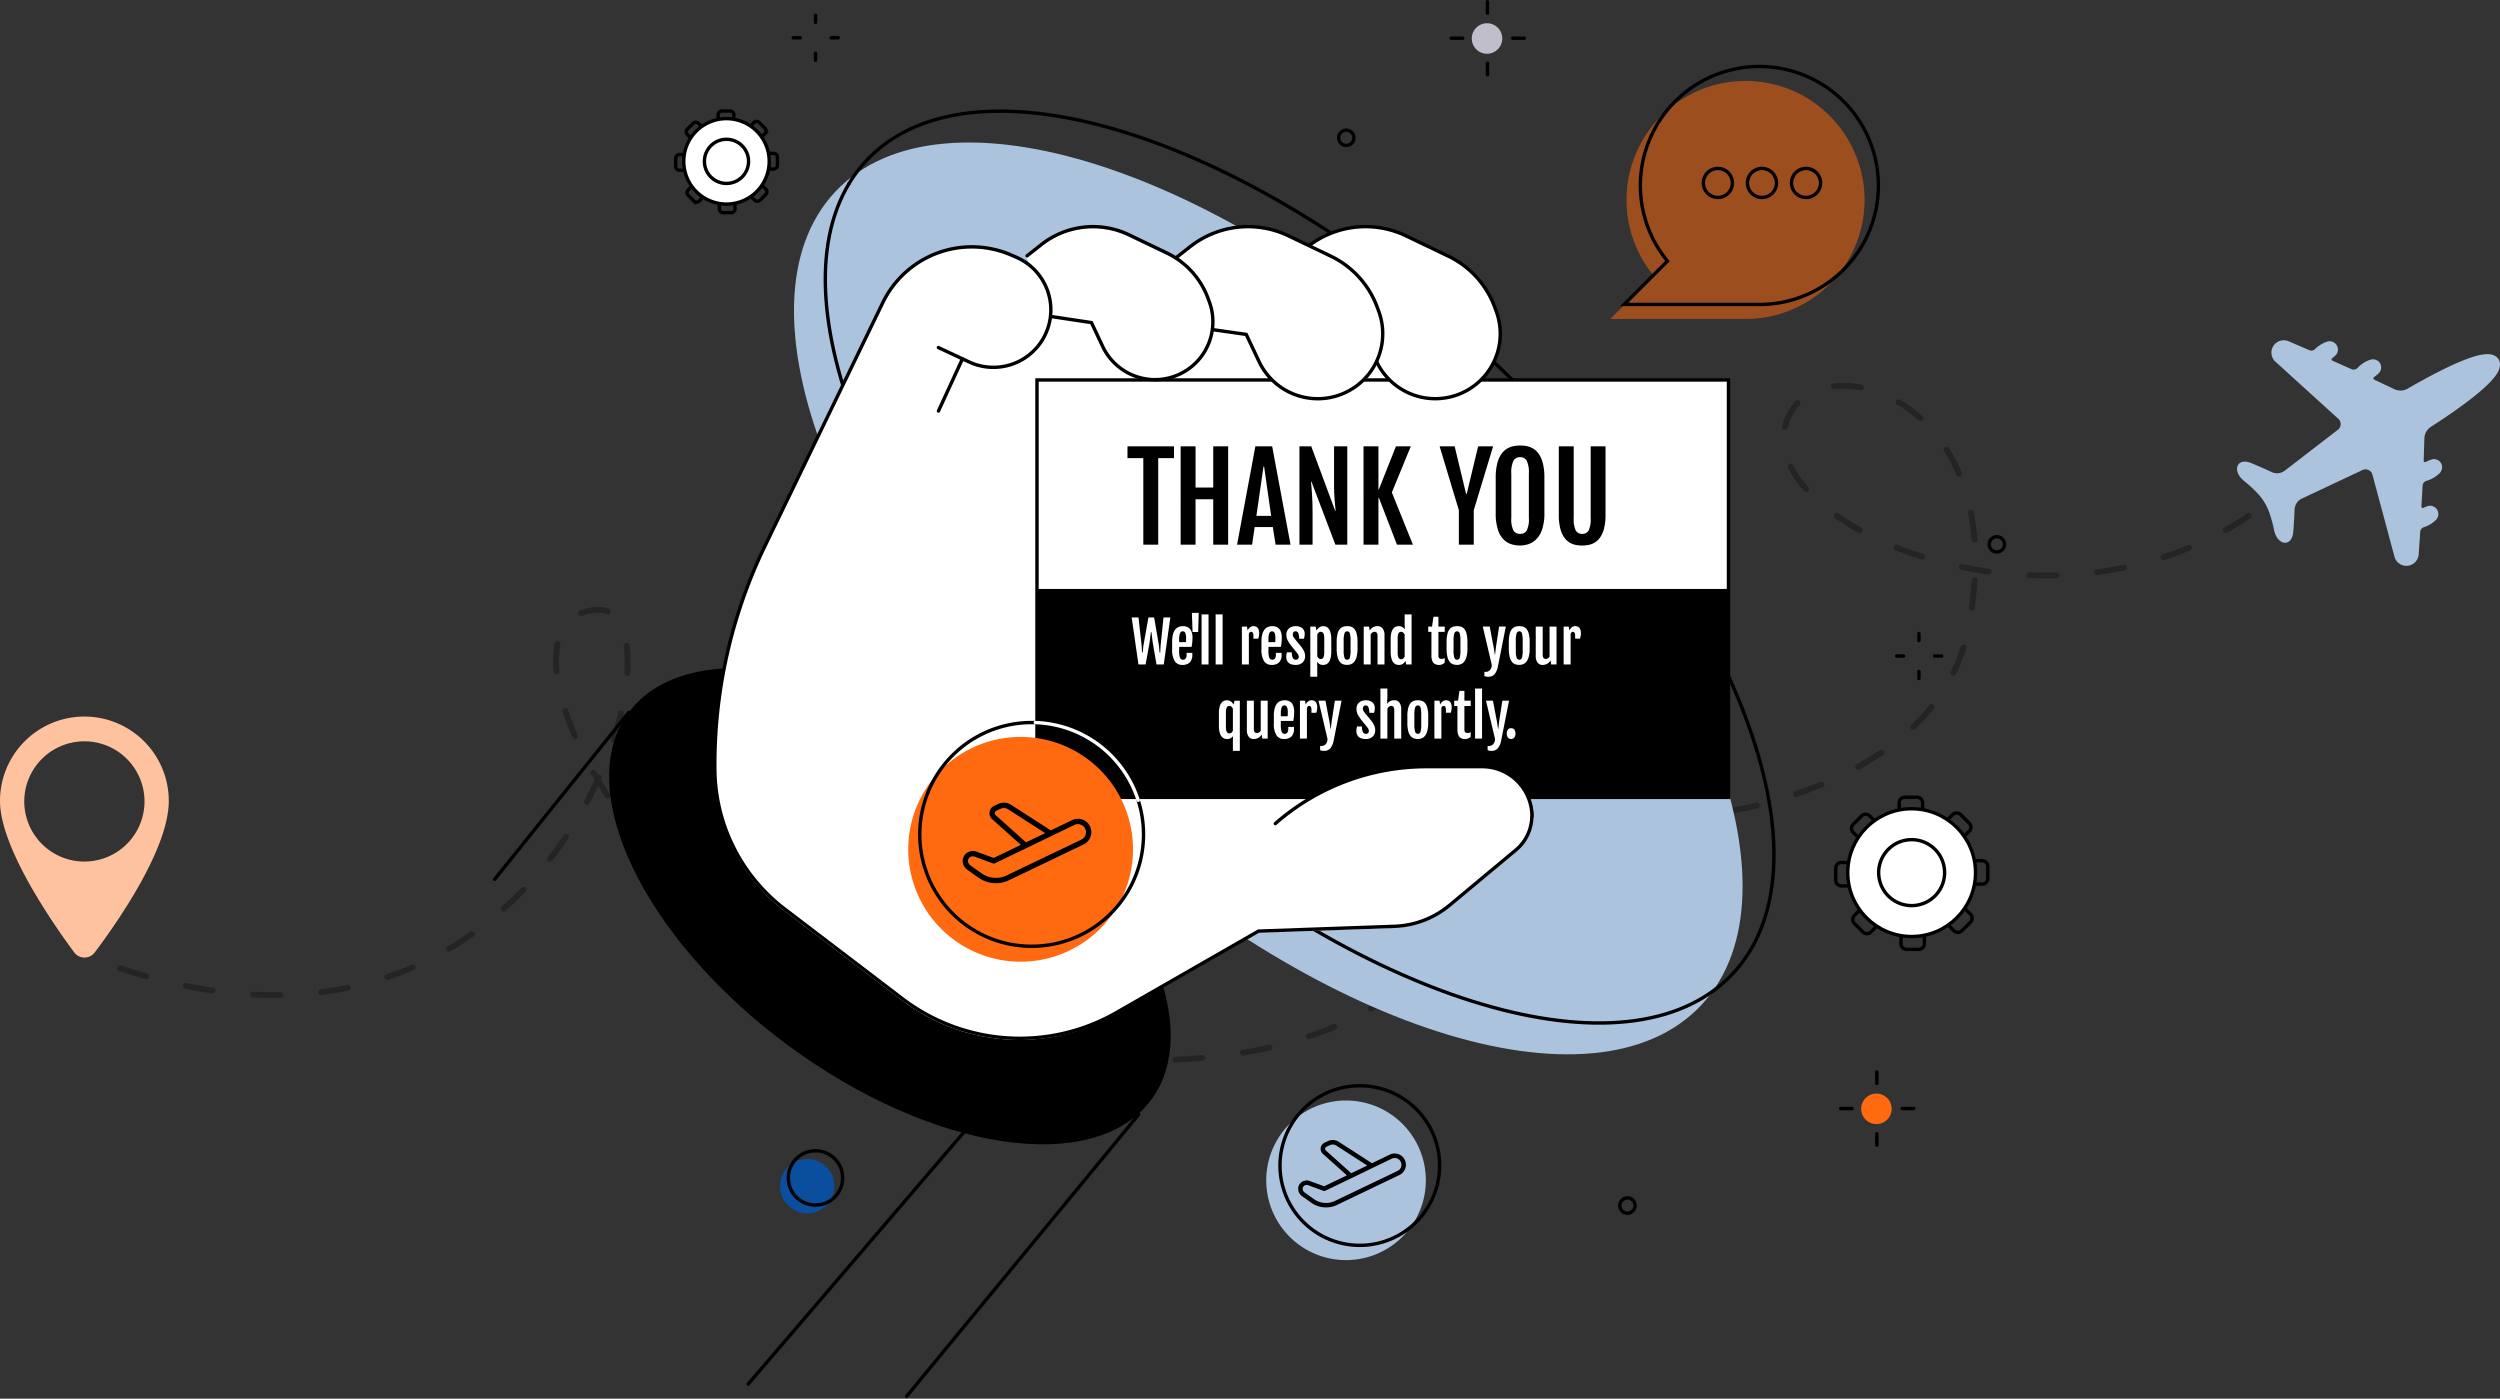 <svg xmlns="http://www.w3.org/2000/svg" width="735" height="411.204" viewBox="0 0 735 411.204">
  <rect x="0" y="0" width="735" height="411.204" fill="#333333" stroke="none"/>
  <g id="Group_41020" data-name="Group 41020" transform="translate(-472 -130.5)">
    <g id="Group_41016" data-name="Group 41016" transform="translate(472 230.527)">
      <g id="Group_41019" data-name="Group 41019" transform="translate(0 0)">
        <path id="Path_80024" data-name="Path 80024" d="M2716.276,5.61c.781,1.279.415,3-.748,4.6-3.209,4.784-14.616,12.346-19.134,15.231a4.2,4.2,0,0,0-1.936,3.406l-.213,6.55a.428.428,0,0,0,.628.393,12.156,12.156,0,0,1,1.559-.68,2.443,2.443,0,0,1,2.966,1.094l.034.066a2.5,2.5,0,0,1-.552,2.877,8.862,8.862,0,0,1-1.573,1.213,8.613,8.613,0,0,1-2.216.971,1.565,1.565,0,0,0-1.154,1.426l-.352,6.109a.427.427,0,0,0,.619.407,8.459,8.459,0,0,1,1.176-.489,2.408,2.408,0,0,1,2.816,1.032l.021.035a2.436,2.436,0,0,1-.383,3,8.863,8.863,0,0,1-1.585,1.225,8.765,8.765,0,0,1-1.953.894,1.548,1.548,0,0,0-1.064,1.384l-.45,6.6a3.625,3.625,0,0,1-7.117.693l-6.482-24.133a2.1,2.1,0,0,0-2.921-1.354l-17.814,8.388a3.749,3.749,0,0,0-2.153,3.243c-.074,1.854-.2,4.509-.4,6.64-.423,4.553-4.782,3.963-5.662-.8a38.655,38.655,0,0,0-1.209-4.491,16.307,16.307,0,0,0-3.982-6.524,38.95,38.95,0,0,0-3.441-3.128c-3.837-2.96-2.37-7.107,1.873-5.4,1.986.8,4.406,1.9,6.089,2.677a3.747,3.747,0,0,0,3.867-.433l15.6-12.011a2.1,2.1,0,0,0,.131-3.217l-18.5-16.8A3.624,3.624,0,0,1,2654.53.3l6.073,2.614a1.548,1.548,0,0,0,1.718-.314,9.1,9.1,0,0,1,3.5-2.178,2.436,2.436,0,0,1,2.847,1.033l.022.035a2.408,2.408,0,0,1-.369,2.976,8.477,8.477,0,0,1-.973.823.428.428,0,0,0,.079.736l5.594,2.479a1.566,1.566,0,0,0,1.8-.375,8.6,8.6,0,0,1,1.876-1.527,8.873,8.873,0,0,1,1.8-.844,2.5,2.5,0,0,1,2.811.823l.043.06a2.442,2.442,0,0,1-.382,3.138,12.149,12.149,0,0,1-1.317,1.076.428.428,0,0,0,.063.738l5.923,2.8a4.2,4.2,0,0,0,3.915-.164c4.631-2.7,16.571-9.389,22.292-10.057,1.96-.3,3.656.161,4.437,1.44" transform="translate(-1981.689 0.001)" fill="#acc3de"/>
        <path id="Path_80025" data-name="Path 80025" d="M141.677,225.028C272.533,268.4,310.212,118.651,282.194,119.617c-29.6,1.02-3.864,69.241,54.168,103.659,56.751,33.659,163.041,47.329,200.89-12.843,21.773-34.614,5.823-86.546-10.016-73.861-14.33,11.476,28.382,42.846,61.957,44.272,29.512,1.254,86.507-12.512,95.51-54.336,15.869-73.719-51.217-87.823-53.844-58.381C628.239,97.5,713.786,133,772.387,88.564" transform="translate(-106.373 -40.369)" fill="none" stroke="#000" stroke-linecap="round" stroke-linejoin="round" stroke-width="1.72" stroke-dasharray="8 12" opacity="0.3"/>
        <path id="Path_80026" data-name="Path 80026" d="M0,468.825c0,13.565,15.209,35.593,21.811,44.516a3.768,3.768,0,0,0,6.038.026c6.623-8.793,21.771-30.445,21.771-44.542a24.81,24.81,0,0,0-49.62,0m7.145.723a17.675,17.675,0,1,1,17.087,17.087A17.675,17.675,0,0,1,7.145,469.548" transform="translate(0 -333.374)" fill="#ffc29e"/>
      </g>
    </g>
    <g id="Group_41014" data-name="Group 41014" transform="translate(617.429 131)">
      <g id="Group_41013" data-name="Group 41013" transform="translate(0 0)">
        <g id="Group_41015" data-name="Group 41015">
          <path id="Path_79979" data-name="Path 79979" d="M197.818,348.334c-16.678,22.5-64.581,15.246-107-16.2s-63.283-75.169-46.607-97.667,64.582-15.245,107,16.2,63.284,75.169,46.607,97.667" transform="translate(-4.809 -25.48)"/>
          <line id="Line_124" data-name="Line 124" y1="82.887" x2="68.246" transform="translate(121.13 327.113)" fill="none" stroke="#000" stroke-linecap="round" stroke-miterlimit="10" stroke-width="1"/>
          <line id="Line_125" data-name="Line 125" x1="39.403" y2="49.033" transform="translate(0 208.972)" fill="none" stroke="#000" stroke-linecap="round" stroke-miterlimit="10" stroke-width="1"/>
          <line id="Line_126" data-name="Line 126" x1="63.528" y2="74.186" transform="translate(74.532 332.244)" fill="none" stroke="#000" stroke-linecap="round" stroke-miterlimit="10" stroke-width="1"/>
          <path id="Path_79980" data-name="Path 79980" d="M111.125,392.158a7.982,7.982,0,1,1-7.982-7.982,7.982,7.982,0,0,1,7.982,7.982" transform="translate(-11.244 -43.922)" fill="#0a4f9e"/>
          <circle id="Ellipse_105" data-name="Ellipse 105" cx="7.982" cy="7.982" r="7.982" transform="translate(86.344 337.827)" fill="none" stroke="#000" stroke-linecap="round" stroke-miterlimit="10" stroke-width="1"/>
          <path id="Path_79981" data-name="Path 79981" d="M78.117,36.732H75.739a1.111,1.111,0,0,0-1.111,1.111v4.666h4.6V37.843A1.111,1.111,0,0,0,78.117,36.732Z" transform="translate(-8.913 -4.612)" fill="none" stroke="#000" stroke-linecap="round" stroke-miterlimit="10" stroke-width="1"/>
          <path id="Path_79982" data-name="Path 79982" d="M66.045,40.819,64.363,42.5a1.111,1.111,0,0,0,0,1.571l3.3,3.3,3.253-3.252-3.3-3.3A1.111,1.111,0,0,0,66.045,40.819Z" transform="translate(-7.711 -5.039)" fill="none" stroke="#000" stroke-linecap="round" stroke-miterlimit="10" stroke-width="1"/>
          <path id="Path_79983" data-name="Path 79983" d="M60.551,52.309v2.378A1.111,1.111,0,0,0,61.662,55.8h4.666V51.2H61.662A1.111,1.111,0,0,0,60.551,52.309Z" transform="translate(-7.316 -6.254)" fill="none" stroke="#000" stroke-linecap="round" stroke-miterlimit="10" stroke-width="1"/>
          <path id="Path_79984" data-name="Path 79984" d="M64.639,64.09l1.682,1.682a1.111,1.111,0,0,0,1.571,0l3.3-3.3L67.938,59.22l-3.3,3.3A1.111,1.111,0,0,0,64.639,64.09Z" transform="translate(-7.743 -7.164)" fill="none" stroke="#000" stroke-linecap="round" stroke-miterlimit="10" stroke-width="1"/>
          <path id="Path_79985" data-name="Path 79985" d="M76.129,69.724h2.378a1.111,1.111,0,0,0,1.111-1.111V63.948h-4.6v4.666A1.111,1.111,0,0,0,76.129,69.724Z" transform="translate(-8.958 -7.701)" fill="none" stroke="#000" stroke-linecap="round" stroke-miterlimit="10" stroke-width="1"/>
          <path id="Path_79986" data-name="Path 79986" d="M87.91,65.5l1.682-1.682a1.111,1.111,0,0,0,0-1.571l-3.3-3.3L83.04,62.2l3.3,3.3A1.111,1.111,0,0,0,87.91,65.5Z" transform="translate(-9.868 -7.133)" fill="none" stroke="#000" stroke-linecap="round" stroke-miterlimit="10" stroke-width="1"/>
          <path id="Path_79987" data-name="Path 79987" d="M93.544,54.3V51.919a1.111,1.111,0,0,0-1.111-1.111H87.768v4.6h4.666A1.111,1.111,0,0,0,93.544,54.3Z" transform="translate(-10.405 -6.21)" fill="none" stroke="#000" stroke-linecap="round" stroke-miterlimit="10" stroke-width="1"/>
          <path id="Path_79988" data-name="Path 79988" d="M89.315,42.225l-1.682-1.682a1.111,1.111,0,0,0-1.571,0l-3.3,3.3,3.253,3.253,3.3-3.3A1.111,1.111,0,0,0,89.315,42.225Z" transform="translate(-9.837 -5.008)" fill="none" stroke="#000" stroke-linecap="round" stroke-miterlimit="10" stroke-width="1"/>
          <path id="Path_79989" data-name="Path 79989" d="M63.214,51.843a12.56,12.56,0,1,0,12.56-12.56,12.56,12.56,0,0,0-12.56,12.56" transform="translate(-7.618 -4.902)" fill="#fff"/>
          <path id="Path_79990" data-name="Path 79990" d="M63.214,51.843a12.56,12.56,0,1,0,12.56-12.56A12.56,12.56,0,0,0,63.214,51.843Z" transform="translate(-7.618 -4.902)" fill="none" stroke="#000" stroke-linecap="round" stroke-miterlimit="10" stroke-width="1"/>
          <path id="Path_79991" data-name="Path 79991" d="M70.064,52.62a6.488,6.488,0,1,0,6.487-6.487A6.488,6.488,0,0,0,70.064,52.62Z" transform="translate(-8.395 -5.679)" fill="none" stroke="#000" stroke-linecap="round" stroke-miterlimit="10" stroke-width="1"/>
          <path id="Path_79992" data-name="Path 79992" d="M471.527,264.249h-3.556a1.661,1.661,0,0,0-1.661,1.66v6.976h6.878v-6.976A1.66,1.66,0,0,0,471.527,264.249Z" transform="translate(-53.369 -30.362)" fill="none" stroke="#000" stroke-linecap="round" stroke-miterlimit="10" stroke-width="1"/>
          <path id="Path_79993" data-name="Path 79993" d="M453.478,270.361l-2.515,2.514a1.662,1.662,0,0,0,0,2.349l4.933,4.932,4.862-4.863-4.932-4.932A1.66,1.66,0,0,0,453.478,270.361Z" transform="translate(-51.572 -30.999)" fill="none" stroke="#000" stroke-linecap="round" stroke-miterlimit="10" stroke-width="1"/>
          <path id="Path_79994" data-name="Path 79994" d="M445.264,287.539V291.1a1.661,1.661,0,0,0,1.66,1.661H453.9v-6.877h-6.976A1.66,1.66,0,0,0,445.264,287.539Z" transform="translate(-50.98 -32.812)" fill="none" stroke="#000" stroke-linecap="round" stroke-miterlimit="10" stroke-width="1"/>
          <path id="Path_79995" data-name="Path 79995" d="M451.376,305.154l2.515,2.515a1.661,1.661,0,0,0,2.348,0l4.932-4.933-4.863-4.863-4.932,4.933A1.66,1.66,0,0,0,451.376,305.154Z" transform="translate(-51.618 -34.169)" fill="none" stroke="#000" stroke-linecap="round" stroke-miterlimit="10" stroke-width="1"/>
          <path id="Path_79996" data-name="Path 79996" d="M468.554,313.578h3.556a1.661,1.661,0,0,0,1.661-1.66v-6.976h-6.877v6.976A1.66,1.66,0,0,0,468.554,313.578Z" transform="translate(-53.435 -34.97)" fill="none" stroke="#000" stroke-linecap="round" stroke-miterlimit="10" stroke-width="1"/>
          <path id="Path_79997" data-name="Path 79997" d="M486.169,307.256l2.514-2.515a1.66,1.66,0,0,0,0-2.348l-4.933-4.932-4.863,4.863,4.933,4.932A1.66,1.66,0,0,0,486.169,307.256Z" transform="translate(-54.796 -34.122)" fill="none" stroke="#000" stroke-linecap="round" stroke-miterlimit="10" stroke-width="1"/>
          <path id="Path_79998" data-name="Path 79998" d="M494.593,290.512v-3.556a1.661,1.661,0,0,0-1.66-1.661h-6.976v6.877h6.976A1.66,1.66,0,0,0,494.593,290.512Z" transform="translate(-55.599 -32.745)" fill="none" stroke="#000" stroke-linecap="round" stroke-miterlimit="10" stroke-width="1"/>
          <path id="Path_79999" data-name="Path 79999" d="M488.271,272.463l-2.514-2.514a1.661,1.661,0,0,0-2.349,0l-4.932,4.933,4.863,4.863,4.932-4.933A1.66,1.66,0,0,0,488.271,272.463Z" transform="translate(-54.749 -30.952)" fill="none" stroke="#000" stroke-linecap="round" stroke-miterlimit="10" stroke-width="1"/>
          <path id="Path_80000" data-name="Path 80000" d="M449.245,286.843a18.779,18.779,0,1,0,18.779-18.779,18.779,18.779,0,0,0-18.779,18.779" transform="translate(-51.432 -30.788)" fill="#fff"/>
          <circle id="Ellipse_106" data-name="Ellipse 106" cx="18.779" cy="18.779" r="18.779" transform="translate(397.814 237.276)" fill="none" stroke="#000" stroke-linecap="round" stroke-miterlimit="10" stroke-width="1"/>
          <circle id="Ellipse_107" data-name="Ellipse 107" cx="9.7" cy="9.7" r="9.7" transform="translate(405.464 248.033) rotate(-9.217)" fill="none" stroke="#000" stroke-linecap="round" stroke-miterlimit="10" stroke-width="1"/>
          <path id="Path_80001" data-name="Path 80001" d="M366.511,300.808c-31.392,33.419-113.832,6.977-184.137-59.061S80.526,95.082,111.917,61.663s113.833-6.977,184.137,59.061S397.9,267.389,366.511,300.808" transform="translate(-11.767 -5.8)" fill="#acc3de"/>
          <path id="Path_80002" data-name="Path 80002" d="M371.805,297.717c-34.527,26.1-112.26-.905-179.043-63.636C126.852,172.171,95.008,97.438,117.151,60.8" transform="translate(-12.946 -7.344)" fill="none" stroke="#000" stroke-linecap="round" stroke-miterlimit="10" stroke-width="1"/>
          <path id="Path_80003" data-name="Path 80003" d="M118.046,58.078a40.534,40.534,0,0,1,5.154-6.8c31.392-33.42,113.833-6.977,184.137,59.061S409.186,257,377.795,290.42a40.386,40.386,0,0,1-5.094,4.573" transform="translate(-13.841 -4.621)" fill="none" stroke="#000" stroke-linecap="round" stroke-miterlimit="10" stroke-width="1"/>
          <path id="Path_80004" data-name="Path 80004" d="M324.551,12.13a4.482,4.482,0,1,0,4.482-4.482,4.482,4.482,0,0,0-4.482,4.482" transform="translate(-37.279 -1.311)" fill="#c1becb"/>
          <line id="Line_127" data-name="Line 127" y1="3.378" transform="translate(291.883)" fill="none" stroke="#000" stroke-linecap="round" stroke-miterlimit="10" stroke-width="1"/>
          <line id="Line_128" data-name="Line 128" y1="3.378" transform="translate(291.883 18.1)" fill="none" stroke="#000" stroke-linecap="round" stroke-miterlimit="10" stroke-width="1"/>
          <line id="Line_129" data-name="Line 129" x2="3.378" transform="translate(299.331 10.739)" fill="none" stroke="#000" stroke-linecap="round" stroke-miterlimit="10" stroke-width="1"/>
          <line id="Line_130" data-name="Line 130" x2="3.378" transform="translate(281.23 10.739)" fill="none" stroke="#000" stroke-linecap="round" stroke-miterlimit="10" stroke-width="1"/>
          <line id="Line_131" data-name="Line 131" y1="2.079" transform="translate(94.334 4.002)" fill="none" stroke="#000" stroke-linecap="round" stroke-miterlimit="10" stroke-width="1"/>
          <line id="Line_132" data-name="Line 132" y1="2.079" transform="translate(94.334 15.141)" fill="none" stroke="#000" stroke-linecap="round" stroke-miterlimit="10" stroke-width="1"/>
          <line id="Line_133" data-name="Line 133" x2="2.079" transform="translate(98.917 10.611)" fill="none" stroke="#000" stroke-linecap="round" stroke-miterlimit="10" stroke-width="1"/>
          <line id="Line_134" data-name="Line 134" x2="2.079" transform="translate(87.778 10.611)" fill="none" stroke="#000" stroke-linecap="round" stroke-miterlimit="10" stroke-width="1"/>
          <line id="Line_135" data-name="Line 135" y1="2.079" transform="translate(418.742 185.761)" fill="none" stroke="#000" stroke-linecap="round" stroke-miterlimit="10" stroke-width="1"/>
          <line id="Line_136" data-name="Line 136" y1="2.079" transform="translate(418.742 196.903)" fill="none" stroke="#000" stroke-linecap="round" stroke-miterlimit="10" stroke-width="1"/>
          <line id="Line_137" data-name="Line 137" x2="2.079" transform="translate(423.325 192.372)" fill="none" stroke="#000" stroke-linecap="round" stroke-miterlimit="10" stroke-width="1"/>
          <line id="Line_138" data-name="Line 138" x2="2.079" transform="translate(412.186 192.372)" fill="none" stroke="#000" stroke-linecap="round" stroke-miterlimit="10" stroke-width="1"/>
          <path id="Path_80005" data-name="Path 80005" d="M453.693,366.985a4.482,4.482,0,1,0,4.482-4.482,4.483,4.483,0,0,0-4.482,4.482" transform="translate(-51.937 -41.487)" fill="#ff690f"/>
          <line id="Line_139" data-name="Line 139" y1="3.378" transform="translate(406.367 314.676)" fill="none" stroke="#000" stroke-linecap="round" stroke-miterlimit="10" stroke-width="1"/>
          <line id="Line_140" data-name="Line 140" y1="3.378" transform="translate(406.367 332.805)" fill="none" stroke="#000" stroke-linecap="round" stroke-miterlimit="10" stroke-width="1"/>
          <line id="Line_141" data-name="Line 141" x2="3.378" transform="translate(413.816 325.418)" fill="none" stroke="#000" stroke-linecap="round" stroke-miterlimit="10" stroke-width="1"/>
          <line id="Line_142" data-name="Line 142" x2="3.378" transform="translate(395.715 325.418)" fill="none" stroke="#000" stroke-linecap="round" stroke-miterlimit="10" stroke-width="1"/>
          <circle id="Ellipse_108" data-name="Ellipse 108" cx="2.251" cy="2.251" r="2.251" transform="translate(247.443 38.794) rotate(-22.5)" fill="none" stroke="#000" stroke-linecap="round" stroke-miterlimit="10" stroke-width="1"/>
          <circle id="Ellipse_109" data-name="Ellipse 109" cx="2.251" cy="2.251" r="2.251" transform="translate(330.792 351.683)" fill="none" stroke="#000" stroke-linecap="round" stroke-miterlimit="10" stroke-width="1"/>
          <circle id="Ellipse_110" data-name="Ellipse 110" cx="2.251" cy="2.251" r="2.251" transform="translate(438.709 158.326) rotate(-22.5)" fill="none" stroke="#000" stroke-linecap="round" stroke-miterlimit="10" stroke-width="1"/>
          <path id="Path_80006" data-name="Path 80006" d="M410.25,26.782A34.989,34.989,0,0,0,383.23,84L370.487,96.744H409.7c.184,0,.366.014.551.014a34.988,34.988,0,0,0,0-69.976" transform="translate(-42.493 -3.483)" fill="#ff690f" opacity="0.52"/>
          <path id="Path_80007" data-name="Path 80007" d="M414.84,21.983A34.989,34.989,0,0,0,387.821,79.2L375.077,91.945h39.214c.183,0,.365.014.55.014a34.988,34.988,0,0,0,0-69.976Z" transform="translate(-43.014 -2.938)" fill="none" stroke="#000" stroke-linecap="round" stroke-miterlimit="10" stroke-width="1"/>
          <circle id="Ellipse_111" data-name="Ellipse 111" cx="4.278" cy="4.278" r="4.278" transform="matrix(0.987, -0.16, 0.16, 0.987, 354.721, 49.751)" fill="none" stroke="#000" stroke-linecap="round" stroke-miterlimit="10" stroke-width="1"/>
          <circle id="Ellipse_112" data-name="Ellipse 112" cx="4.278" cy="4.278" r="4.278" transform="matrix(0.987, -0.16, 0.16, 0.987, 367.68, 49.751)" fill="none" stroke="#000" stroke-linecap="round" stroke-miterlimit="10" stroke-width="1"/>
          <circle id="Ellipse_113" data-name="Ellipse 113" cx="4.278" cy="4.278" r="4.278" transform="matrix(0.987, -0.16, 0.16, 0.987, 380.639, 49.751)" fill="none" stroke="#000" stroke-linecap="round" stroke-miterlimit="10" stroke-width="1"/>
          <path id="Path_80008" data-name="Path 80008" d="M300.507,235.851H289.4L287.082,126a19.1,19.1,0,0,0,15.925-25.635l-.268-.721a27.028,27.028,0,0,0-13.806-15.391L276.52,78.3a27.526,27.526,0,0,0-28.464,2.834l.07.12L241.969,78.3a27.523,27.523,0,0,0-28.927,3.191l-4.181,3.277.054.105a23.966,23.966,0,0,0-2.77-1.569L195.093,78a24.508,24.508,0,0,0-25.756,2.841l-4.216,3.319,1.423,3.362a16.91,16.91,0,0,0-4.626-2.978l-1.475-.64A29.09,29.09,0,0,0,122.685,97.92L88.063,169.43a147.652,147.652,0,0,0-14.751,65.762A52.162,52.162,0,0,0,93.858,276.18l34.587,26.351a57.025,57.025,0,0,0,62.935,4.1l41.755-23.952,39.977-1.411a26.8,26.8,0,0,0,16.216-6.2l19.5-16.249a12.993,12.993,0,0,0-8.319-22.975m-127.859-133.9-.661-.023c.05-.443.074-.888.088-1.332Z" transform="translate(-8.763 -8.974)" fill="#fff"/>
          <rect id="Rectangle_1486" data-name="Rectangle 1486" width="203.301" height="122.718" transform="translate(159.444 111.207)" fill="#fff"/>
          <rect id="Rectangle_1487" data-name="Rectangle 1487" width="203.301" height="122.718" transform="translate(159.444 111.207)" fill="none" stroke="#000" stroke-linecap="round" stroke-miterlimit="10" stroke-width="1"/>
          <rect id="Rectangle_1488" data-name="Rectangle 1488" width="203.301" height="61.293" transform="translate(159.444 172.646)"/>
          <path id="Path_80009" data-name="Path 80009" d="M139.249,111.353l9,4.214a16.885,16.885,0,1,0,13.881-30.781l-1.475-.639a29.09,29.09,0,0,0-37.758,14.011L88.27,169.667a147.655,147.655,0,0,0-14.751,65.763,52.16,52.16,0,0,0,20.546,40.987l34.587,26.352a57.025,57.025,0,0,0,62.935,4.1l41.755-23.952,39.977-1.411a26.8,26.8,0,0,0,16.216-6.2l19.5-16.249a12.994,12.994,0,0,0-8.319-22.975h-13.8" transform="translate(-8.787 -9.67)" fill="none" stroke="#000" stroke-linecap="round" stroke-miterlimit="10" stroke-width="1"/>
          <line id="Line_143" data-name="Line 143" x1="7.076" y2="15.383" transform="translate(130.474 104.964)" fill="none" stroke="#000" stroke-linecap="round" stroke-miterlimit="10" stroke-width="1"/>
          <path id="Path_80010" data-name="Path 80010" d="M270.638,80.618A27.523,27.523,0,0,1,299.1,77.784l12.415,5.953a27.034,27.034,0,0,1,13.805,15.391l.267.722a19.1,19.1,0,0,1-35.184,14.8" transform="translate(-31.16 -8.941)" fill="#fff"/>
          <path id="Path_80011" data-name="Path 80011" d="M270.638,80.618A27.523,27.523,0,0,1,299.1,77.784l12.415,5.953a27.034,27.034,0,0,1,13.805,15.391l.267.722a19.1,19.1,0,0,1-35.184,14.8" transform="translate(-31.16 -8.941)" fill="none" stroke="#000" stroke-linecap="round" stroke-miterlimit="10" stroke-width="1"/>
          <path id="Path_80012" data-name="Path 80012" d="M226.424,84.251l4.181-3.277a27.525,27.525,0,0,1,28.927-3.191l12.414,5.954a27.029,27.029,0,0,1,13.805,15.391l.268.722a19.1,19.1,0,0,1-35.185,14.8l-3.728-7.889-9.861-1.405" transform="translate(-26.142 -8.941)" fill="#fff"/>
          <path id="Path_80013" data-name="Path 80013" d="M226.424,84.251l4.181-3.277a27.525,27.525,0,0,1,28.927-3.191l12.414,5.954a27.029,27.029,0,0,1,13.805,15.391l.268.722a19.1,19.1,0,0,1-35.185,14.8l-3.728-7.889-9.861-1.405" transform="translate(-26.142 -8.941)" fill="none" stroke="#000" stroke-linecap="round" stroke-miterlimit="10" stroke-width="1"/>
          <path id="Path_80014" data-name="Path 80014" d="M177.084,83.647l4.216-3.319a24.507,24.507,0,0,1,25.755-2.841l11.053,5.3a24.06,24.06,0,0,1,12.291,13.7l.238.642a17.009,17.009,0,0,1-31.327,13.18l-3.318-7.025-11.322-1.708" transform="translate(-20.542 -8.942)" fill="none" stroke="#000" stroke-linecap="round" stroke-miterlimit="10" stroke-width="1"/>
          <path id="Path_80015" data-name="Path 80015" d="M259.406,270.848h0A67.5,67.5,0,0,1,303.9,254.109h16.32a14.633,14.633,0,0,1,14.634,14.633" transform="translate(-29.885 -29.213)" fill="#fff"/>
          <path id="Path_80016" data-name="Path 80016" d="M259.406,270.848h0A67.5,67.5,0,0,1,303.9,254.109h16.32a14.633,14.633,0,0,1,14.634,14.633" transform="translate(-29.885 -29.213)" fill="none" stroke="#000" stroke-linecap="round" stroke-miterlimit="10" stroke-width="1"/>
          <path id="Path_80017" data-name="Path 80017" d="M256.4,389.044a23.462,23.462,0,1,0,22.635-24.261A23.461,23.461,0,0,0,256.4,389.044" transform="translate(-29.542 -41.719)" fill="#acc3de"/>
          <path id="Path_80018" data-name="Path 80018" d="M260.966,384.145A23.462,23.462,0,1,0,283.6,359.884,23.463,23.463,0,0,0,260.966,384.145Z" transform="translate(-30.061 -41.163)" fill="none" stroke="#000" stroke-miterlimit="10" stroke-width="1"/>
          <path id="Path_80019" data-name="Path 80019" d="M203.746,277.283A33.042,33.042,0,1,1,170.7,244.241a33.041,33.041,0,0,1,33.042,33.042" transform="translate(-16.068 -28.086)" fill="#ff690f"/>
          <path id="Path_80020" data-name="Path 80020" d="M205.7,262.332a32.89,32.89,0,1,1-31.328-22.86c.366,0,.732.006,1.1.018" transform="translate(-16.502 -27.546)" fill="none" stroke="#000" stroke-linecap="round" stroke-miterlimit="10" stroke-width="1"/>
          <path id="Path_80021" data-name="Path 80021" d="M179.819,239.493a32.9,32.9,0,0,1,30.232,22.842" transform="translate(-20.852 -27.557)" fill="none" stroke="#fff" stroke-linecap="round" stroke-miterlimit="10" stroke-width="1"/>
          <path id="Path_80022" data-name="Path 80022" d="M157.039,285.75l3.271,2.327a8.916,8.916,0,0,0,9,.781l21.966-10.527a3.994,3.994,0,0,0,1.9-5.263,3.952,3.952,0,0,0-5.233-1.922l-.011.006-6.31,3.046c-.016-.012-.032-.023-.049-.035l-11.387-7.336a3.944,3.944,0,0,0-4.007-.41l-1.231.579a2.366,2.366,0,0,0-.565,3.909l8.429,7.544-7.978,3.85-5.1-1.874a3.028,3.028,0,0,0-3.422.991,2.872,2.872,0,0,0-.569,2.2,3.187,3.187,0,0,0,1.306,2.131Zm8.39-16.022a.788.788,0,0,1,.185-1.3l1.227-.575a2.378,2.378,0,0,1,2.444.275L179.957,275l-5.614,2.711Zm-7.884,12.657a1.468,1.468,0,0,1,1.15-.567,1.433,1.433,0,0,1,.487.088l5.419,1.99a.787.787,0,0,0,.614-.032l23.393-11.289a2.37,2.37,0,0,1,3.136,1.154,2.411,2.411,0,0,1-1.147,3.178l-21.966,10.528a7.346,7.346,0,0,1-7.406-.642l-3.271-2.327a1.609,1.609,0,0,1-.658-1.075,1.309,1.309,0,0,1,.253-1.006Z" transform="translate(-18.115 -30.563)"/>
          <path id="Path_80023" data-name="Path 80023" d="M268.1,394.364l2.738,1.948a7.463,7.463,0,0,0,7.533.653l18.387-8.812a3.344,3.344,0,0,0,1.588-4.405,3.306,3.306,0,0,0-4.38-1.609l-.01.005-5.282,2.55a.487.487,0,0,0-.041-.029l-9.531-6.141a3.3,3.3,0,0,0-3.355-.343l-1.03.485a1.98,1.98,0,0,0-.473,3.271l7.055,6.315-6.678,3.222-4.273-1.569a2.535,2.535,0,0,0-2.864.83,2.4,2.4,0,0,0-.476,1.844,2.669,2.669,0,0,0,1.093,1.785Zm7.023-13.412a.659.659,0,0,1,.155-1.091l1.027-.481a1.987,1.987,0,0,1,2.045.23l8.933,5.757-4.7,2.269Zm-6.6,10.6a1.228,1.228,0,0,1,.962-.475,1.183,1.183,0,0,1,.408.074l4.536,1.666a.658.658,0,0,0,.515-.027l19.581-9.449a1.985,1.985,0,0,1,2.625.966,2.018,2.018,0,0,1-.961,2.66L277.8,395.774a6.143,6.143,0,0,1-6.2-.537l-2.738-1.948a1.342,1.342,0,0,1-.551-.9,1.1,1.1,0,0,1,.211-.842Z" transform="translate(-30.745 -43.206)"/>
        </g>
      </g>
      <path id="Path_80029" data-name="Path 80029" d="M5.193-34.994H.539v-3.453H14.214v3.453H9.577V-9.539H5.193Zm10.974-3.453h4.384v12.1h5.2v-12.1h4.384V-9.539H25.747V-22.892h-5.2V-9.539H16.168Zm21.968,0h4.942l5.4,28.907h-4.4l-.8-5.179H37.933l-.762,5.179H32.754Zm4.637,20.428L40.709-32.489h-.186L38.441-18.018ZM51.1-38.446h3.47L61.628-19.44h.1q-.068-.9-.178-2.006t-.195-2.666q-.085-1.557-.085-3.791V-38.446h3.893V-9.539h-3.5l-7.024-18.5H54.5q.085,1.015.186,2.217t.186,3.03q.085,1.828.085,4.756v8.5H51.1Zm18.837,0h4.384V-25.82h.135l5.01-12.626h4.367L78.265-24.89,84.459-9.539H79.771L74.457-23.3h-.135v13.76H69.938Zm28.027,18.77-5.653-18.77H96.73L100.081-24.5h.2l3.351-13.946h4.4l-5.687,18.77V-9.539H97.965ZM115.991-9.285a9.693,9.693,0,0,1-2.293-.3,5.673,5.673,0,0,1-2.361-1.269,6.879,6.879,0,0,1-1.828-2.9,15.444,15.444,0,0,1-.711-5.187V-29.188a16.5,16.5,0,0,1,.482-4.341,8.25,8.25,0,0,1,1.269-2.776,5.471,5.471,0,0,1,1.743-1.557,6.174,6.174,0,0,1,1.921-.677,10.869,10.869,0,0,1,1.777-.161,11.118,11.118,0,0,1,1.735.152,6.155,6.155,0,0,1,1.9.652,5.342,5.342,0,0,1,1.735,1.532,8.147,8.147,0,0,1,1.269,2.776,16.836,16.836,0,0,1,.482,4.4v10.239a14.6,14.6,0,0,1-.745,5.145,7.118,7.118,0,0,1-1.879,2.9,5.968,5.968,0,0,1-2.344,1.295A8.512,8.512,0,0,1,115.991-9.285Zm0-3.436a2.128,2.128,0,0,0,1.929-.982,7.451,7.451,0,0,0,.626-3.673V-30.407a8.082,8.082,0,0,0-.626-3.817,2.1,2.1,0,0,0-1.929-1.041,2.146,2.146,0,0,0-1.972,1.041,7.988,7.988,0,0,0-.635,3.817v13.032a7.365,7.365,0,0,0,.635,3.673A2.181,2.181,0,0,0,115.991-12.721Zm18.227,3.436a10.914,10.914,0,0,1-1.667-.144,5.862,5.862,0,0,1-1.836-.626,5.21,5.21,0,0,1-1.676-1.472,7.764,7.764,0,0,1-1.227-2.666,16.13,16.13,0,0,1-.465-4.231V-38.446h4.384v21.054a7.781,7.781,0,0,0,.6,3.681,2.047,2.047,0,0,0,1.887.99,2.063,2.063,0,0,0,1.9-.99,7.781,7.781,0,0,0,.6-3.681V-38.446h4.367v20.022a16.13,16.13,0,0,1-.465,4.231,7.763,7.763,0,0,1-1.227,2.666,5.21,5.21,0,0,1-1.676,1.472,5.865,5.865,0,0,1-1.828.626A10.843,10.843,0,0,1,134.219-9.285Z" transform="translate(185.511 169.176)"/>
      <path id="Path_80028" data-name="Path 80028" d="M.344-18.792H2.351l.931,8.353.105,1.951h.2l.194-1.951,1.489-8.353H6.949l1.425,8.353.162,1.951h.21l.1-1.951.85-8.353h2.016L9.774-4.967H7.645L6.5-11.613,6.147-14.5H5.986l-.348,2.89L4.44-4.967h-2.1Zm11.9,9.26v-2.1a8.62,8.62,0,0,1,.219-2.121,4.047,4.047,0,0,1,.579-1.344,2.5,2.5,0,0,1,.793-.745,2.758,2.758,0,0,1,.862-.32,4.479,4.479,0,0,1,.785-.077,3,3,0,0,1,1.36.312,2.264,2.264,0,0,1,1,1.068,4.8,4.8,0,0,1,.376,2.1,13.255,13.255,0,0,1-.073,1.372,10.551,10.551,0,0,1-.194,1.234H14.3v1.133a5.975,5.975,0,0,0,.247,2.056.929.929,0,0,0,.943.6.926.926,0,0,0,.688-.328,1.79,1.79,0,0,0,.308-1.21v-.486H18.17v.51a3.078,3.078,0,0,1-.757,2.311,3.045,3.045,0,0,1-2.19.724,2.531,2.531,0,0,1-2.21-1.1A6.42,6.42,0,0,1,12.245-9.532Zm4.063-2q.016-.178.024-.538t.008-.579a3.871,3.871,0,0,0-.235-1.587.8.8,0,0,0-.745-.486.845.845,0,0,0-.8.546,5.2,5.2,0,0,0-.259,1.987v.656Zm1.938-2.987-.2-5.634H20.06l-.17,5.634Zm2.65-5.172h2.048V-4.967H20.9Zm4.136,0H27.08V-4.967H25.033Zm7.714,3.578h1.5l.178,1.133a2.63,2.63,0,0,1,.777-.947,1.553,1.553,0,0,1,.907-.316q1.724,0,1.724,2.169a4.287,4.287,0,0,1-.081.724,5.724,5.724,0,0,1-.194.789H36.13v-.866a1.471,1.471,0,0,0-.2-.911.632.632,0,0,0-.5-.239q-.38,0-.631.6v9.009H32.747ZM38.5-9.532v-2.1a8.62,8.62,0,0,1,.219-2.121A4.048,4.048,0,0,1,39.3-15.1a2.5,2.5,0,0,1,.793-.745,2.758,2.758,0,0,1,.862-.32,4.479,4.479,0,0,1,.785-.077,3,3,0,0,1,1.36.312,2.264,2.264,0,0,1,1,1.068,4.8,4.8,0,0,1,.376,2.1A13.256,13.256,0,0,1,44.4-11.39a10.551,10.551,0,0,1-.194,1.234H40.554v1.133A5.975,5.975,0,0,0,40.8-6.966a.929.929,0,0,0,.943.6.926.926,0,0,0,.688-.328,1.79,1.79,0,0,0,.308-1.21v-.486h1.684v.51a3.078,3.078,0,0,1-.757,2.311,3.045,3.045,0,0,1-2.19.724,2.531,2.531,0,0,1-2.21-1.1A6.42,6.42,0,0,1,38.5-9.532Zm4.063-2q.016-.178.024-.538t.008-.579a3.871,3.871,0,0,0-.235-1.587.8.8,0,0,0-.745-.486.845.845,0,0,0-.8.546,5.2,5.2,0,0,0-.259,1.987v.656ZM45.793-7.3a3.542,3.542,0,0,1,.069-.7A5.308,5.308,0,0,1,46-8.545h1.441a3.4,3.4,0,0,0,.3,1.7.97.97,0,0,0,.87.482.814.814,0,0,0,.631-.247.838.838,0,0,0,.227-.587,1.366,1.366,0,0,0-.19-.688,5.169,5.169,0,0,0-.522-.729l-1.433-1.765a12.158,12.158,0,0,1-1.04-1.542,3.535,3.535,0,0,1-.457-1.777,2.5,2.5,0,0,1,.38-1.429,2.319,2.319,0,0,1,1-.838,3.309,3.309,0,0,1,1.352-.275,2.987,2.987,0,0,1,1.926.579,2.094,2.094,0,0,1,.72,1.736,4.068,4.068,0,0,1-.069.749q-.069.368-.134.627H49.589a4.316,4.316,0,0,0-.259-1.635.826.826,0,0,0-.8-.534.7.7,0,0,0-.648.291,1.218,1.218,0,0,0-.178.648,1.3,1.3,0,0,0,.194.7,7.807,7.807,0,0,0,.5.7l1.619,1.959q.235.291.542.741A5.434,5.434,0,0,1,51.1-8.67a3.18,3.18,0,0,1,.231,1.218,2.517,2.517,0,0,1-.737,1.89,2.9,2.9,0,0,1-2.1.716,3.846,3.846,0,0,1-1.36-.231,1.981,1.981,0,0,1-.975-.769A2.579,2.579,0,0,1,45.793-7.3Zm9.114,2.963v2.971H52.859V-16.113h1.6l.186,1.174a3.69,3.69,0,0,1,.777-.878,1.927,1.927,0,0,1,1.287-.417,2.617,2.617,0,0,1,.644.1,1.771,1.771,0,0,1,.769.478,2.873,2.873,0,0,1,.644,1.186,7.621,7.621,0,0,1,.259,2.234v3.375a7.517,7.517,0,0,1-.263,2.23,2.921,2.921,0,0,1-.656,1.2,1.817,1.817,0,0,1-.793.49,2.765,2.765,0,0,1-.684.105A2.074,2.074,0,0,1,55.551-5.1a2.573,2.573,0,0,1-.708-.607Zm0-3.052a1.941,1.941,0,0,0,.376.567.857.857,0,0,0,.652.251.9.9,0,0,0,.53-.162,1.1,1.1,0,0,0,.364-.6A4.61,4.61,0,0,0,56.963-8.6v-3.95a4.693,4.693,0,0,0-.13-1.267,1.077,1.077,0,0,0-.36-.595.9.9,0,0,0-.53-.162.9.9,0,0,0-.631.231,1.847,1.847,0,0,0-.4.538ZM63.7-4.846A3.838,3.838,0,0,1,62.622-5a2.233,2.233,0,0,1-1-.644,3.505,3.505,0,0,1-.733-1.469,10.124,10.124,0,0,1-.275-2.635V-11.5a9.364,9.364,0,0,1,.283-2.578,3.348,3.348,0,0,1,.745-1.417,2.193,2.193,0,0,1,1-.607,4.187,4.187,0,0,1,1.06-.142,4.266,4.266,0,0,1,1.036.134,2.11,2.11,0,0,1,.988.591,3.339,3.339,0,0,1,.737,1.417,9.531,9.531,0,0,1,.283,2.6v1.748a9.385,9.385,0,0,1-.291,2.6,3.718,3.718,0,0,1-.753,1.473,2.3,2.3,0,0,1-.992.664A3.4,3.4,0,0,1,63.7-4.846Zm.016-1.522a.78.78,0,0,0,.765-.607,7.419,7.419,0,0,0,.215-2.169V-11.92a7.55,7.55,0,0,0-.215-2.186.782.782,0,0,0-.765-.615.829.829,0,0,0-.809.615,6.93,6.93,0,0,0-.235,2.186v2.776A6.81,6.81,0,0,0,62.9-6.975.827.827,0,0,0,63.714-6.367Zm4.849-9.746h1.562l.2,1.19v.008a2.612,2.612,0,0,1,1.085-1.048,2.9,2.9,0,0,1,1.222-.279,1.8,1.8,0,0,1,1.506.688,3.3,3.3,0,0,1,.534,2.048v8.54H72.626v-8.3a1.71,1.71,0,0,0-.227-1.024.8.8,0,0,0-.664-.287,1.038,1.038,0,0,0-.6.2,2.021,2.021,0,0,0-.526.559v8.847H68.563Zm7.924,7.253V-12.4a7.564,7.564,0,0,1,.186-1.846,3.377,3.377,0,0,1,.482-1.129,1.95,1.95,0,0,1,.631-.591,1.943,1.943,0,0,1,.644-.227,3.652,3.652,0,0,1,.5-.045,1.859,1.859,0,0,1,1.052.3,2.354,2.354,0,0,1,.672.635l.008-.008L80.6-16.72v-2.971h2.04V-4.967H81.045L80.866-6a2.9,2.9,0,0,1-.737.805,2,2,0,0,1-1.247.36,2.765,2.765,0,0,1-.684-.105,1.817,1.817,0,0,1-.793-.49,2.92,2.92,0,0,1-.656-1.2A7.517,7.517,0,0,1,76.487-8.861ZM80.6-7.306v-6.451a1.872,1.872,0,0,0-.409-.575.865.865,0,0,0-.619-.243.916.916,0,0,0-.53.158,1.072,1.072,0,0,0-.364.591,4.558,4.558,0,0,0-.134,1.267v4.023a4.611,4.611,0,0,0,.134,1.267,1.088,1.088,0,0,0,.368.6.918.918,0,0,0,.534.162.867.867,0,0,0,.648-.247A1.759,1.759,0,0,0,80.6-7.306Zm7.876-7.253h-.947v-1.554h1.125L89.066-19h1.457v2.89h1.862v1.554H90.523v6.832q0,.729.263.923a1.014,1.014,0,0,0,.619.194,1.807,1.807,0,0,0,.971-.251v1.3a1.724,1.724,0,0,1-.809.579,2.879,2.879,0,0,1-.89.15A2.634,2.634,0,0,1,89.6-5.06a1.7,1.7,0,0,1-.818-.85,4.247,4.247,0,0,1-.312-1.833Zm7.531,9.713A3.838,3.838,0,0,1,94.929-5a2.233,2.233,0,0,1-1-.644A3.505,3.505,0,0,1,93.2-7.116a10.124,10.124,0,0,1-.275-2.635V-11.5a9.364,9.364,0,0,1,.283-2.578,3.348,3.348,0,0,1,.745-1.417,2.193,2.193,0,0,1,1-.607,4.187,4.187,0,0,1,1.06-.142,4.266,4.266,0,0,1,1.036.134,2.11,2.11,0,0,1,.988.591,3.339,3.339,0,0,1,.737,1.417,9.531,9.531,0,0,1,.283,2.6v1.748a9.385,9.385,0,0,1-.291,2.6,3.718,3.718,0,0,1-.753,1.473,2.3,2.3,0,0,1-.992.664A3.4,3.4,0,0,1,96.006-4.846Zm.016-1.522a.78.78,0,0,0,.765-.607A7.419,7.419,0,0,0,97-9.144V-11.92a7.55,7.55,0,0,0-.215-2.186.782.782,0,0,0-.765-.615.829.829,0,0,0-.809.615,6.93,6.93,0,0,0-.235,2.186v2.776a6.81,6.81,0,0,0,.235,2.169A.827.827,0,0,0,96.022-6.367Zm8.022,3.545a1.826,1.826,0,0,0,1.522-.384,2.274,2.274,0,0,0,.639-1.7l-2.639-11.211h2.04l1.174,6.168.34,2.129h.065l.235-2.129.947-6.168h1.975L108.05-4.554a5.4,5.4,0,0,1-.971,2.4,2.394,2.394,0,0,1-1.959.793,3.108,3.108,0,0,1-1.077-.2Zm10.262-2.024A3.838,3.838,0,0,1,113.229-5a2.233,2.233,0,0,1-1-.644,3.505,3.505,0,0,1-.733-1.469,10.124,10.124,0,0,1-.275-2.635V-11.5a9.364,9.364,0,0,1,.283-2.578,3.348,3.348,0,0,1,.745-1.417,2.193,2.193,0,0,1,1-.607,4.187,4.187,0,0,1,1.06-.142,4.266,4.266,0,0,1,1.036.134,2.11,2.11,0,0,1,.988.591,3.339,3.339,0,0,1,.737,1.417,9.531,9.531,0,0,1,.283,2.6v1.748a9.385,9.385,0,0,1-.291,2.6,3.718,3.718,0,0,1-.753,1.473,2.3,2.3,0,0,1-.992.664A3.4,3.4,0,0,1,114.306-4.846Zm.016-1.522a.78.78,0,0,0,.765-.607,7.419,7.419,0,0,0,.215-2.169V-11.92a7.55,7.55,0,0,0-.215-2.186.782.782,0,0,0-.765-.615.829.829,0,0,0-.809.615,6.93,6.93,0,0,0-.235,2.186v2.776a6.81,6.81,0,0,0,.235,2.169A.827.827,0,0,0,114.322-6.367Zm4.816-9.746h2.048v8.2a1.71,1.71,0,0,0,.227,1.024.8.8,0,0,0,.664.287,1.376,1.376,0,0,0,1.125-.656v-8.855h2.048V-4.967h-1.562l-.2-1.19h-.008a2.63,2.63,0,0,1-1.081,1.04,2.874,2.874,0,0,1-1.218.279,1.8,1.8,0,0,1-1.506-.684,3.3,3.3,0,0,1-.534-2.052Zm8.2,0h1.5l.178,1.133a2.63,2.63,0,0,1,.777-.947,1.553,1.553,0,0,1,.907-.316q1.724,0,1.724,2.169a4.287,4.287,0,0,1-.081.724,5.724,5.724,0,0,1-.194.789h-1.425v-.866a1.471,1.471,0,0,0-.2-.911.632.632,0,0,0-.5-.239q-.38,0-.631.6v9.009h-2.048Z" transform="translate(186.939 199.828)" fill="#fff"/>
      <path id="Path_80027" data-name="Path 80027" d="M3.416-4.687a2.765,2.765,0,0,1-.684-.105,1.817,1.817,0,0,1-.793-.49,2.92,2.92,0,0,1-.656-1.2,7.517,7.517,0,0,1-.263-2.23v-3.375a7.621,7.621,0,0,1,.259-2.234A2.873,2.873,0,0,1,1.923-15.5a1.767,1.767,0,0,1,.773-.478,2.645,2.645,0,0,1,.639-.1,1.923,1.923,0,0,1,1.283.413,3.575,3.575,0,0,1,.765.866l.194-1.158H7.172V-1.206H5.132V-4.177l.057-1.36a2.5,2.5,0,0,1-.7.6A2.083,2.083,0,0,1,3.416-4.687Zm.7-1.667A.867.867,0,0,0,4.76-6.6a1.759,1.759,0,0,0,.372-.554v-6.451a1.872,1.872,0,0,0-.409-.575.865.865,0,0,0-.619-.243.9.9,0,0,0-.53.162,1.1,1.1,0,0,0-.364.6,4.6,4.6,0,0,0-.134,1.271v4.007A4.61,4.61,0,0,0,3.21-7.119a1.088,1.088,0,0,0,.368.6A.918.918,0,0,0,4.113-6.354Zm5.132-9.608h2.048v8.2a1.71,1.71,0,0,0,.227,1.024.8.8,0,0,0,.664.287,1.376,1.376,0,0,0,1.125-.656v-8.855h2.048V-4.816H13.794l-.2-1.19h-.008A2.63,2.63,0,0,1,12.5-4.966a2.874,2.874,0,0,1-1.218.279,1.8,1.8,0,0,1-1.506-.684,3.3,3.3,0,0,1-.534-2.052Zm7.924,6.581v-2.1a8.62,8.62,0,0,1,.219-2.121,4.047,4.047,0,0,1,.579-1.344,2.5,2.5,0,0,1,.793-.745,2.758,2.758,0,0,1,.862-.32,4.479,4.479,0,0,1,.785-.077,3,3,0,0,1,1.36.312,2.264,2.264,0,0,1,1,1.068,4.8,4.8,0,0,1,.376,2.1,13.255,13.255,0,0,1-.073,1.372A10.551,10.551,0,0,1,22.876-10H19.225v1.133a5.975,5.975,0,0,0,.247,2.056.929.929,0,0,0,.943.6.926.926,0,0,0,.688-.328,1.79,1.79,0,0,0,.308-1.21V-8.24h1.684v.51a3.078,3.078,0,0,1-.757,2.311,3.045,3.045,0,0,1-2.19.724,2.531,2.531,0,0,1-2.21-1.1A6.42,6.42,0,0,1,17.169-9.382Zm4.063-2q.016-.178.024-.538t.008-.579a3.871,3.871,0,0,0-.235-1.587.8.8,0,0,0-.745-.486.845.845,0,0,0-.8.546,5.2,5.2,0,0,0-.259,1.987v.656Zm3.61-4.581h1.5l.178,1.133a2.63,2.63,0,0,1,.777-.947,1.553,1.553,0,0,1,.907-.316q1.724,0,1.724,2.169a4.287,4.287,0,0,1-.081.724,5.725,5.725,0,0,1-.194.789H28.226v-.866a1.471,1.471,0,0,0-.2-.911.632.632,0,0,0-.5-.239q-.38,0-.631.6v9.009H24.842ZM30.784-2.671a1.825,1.825,0,0,0,1.522-.384,2.274,2.274,0,0,0,.639-1.7L30.306-15.962h2.04L33.52-9.794l.34,2.129h.065l.235-2.129.947-6.168h1.975L34.791-4.4a5.4,5.4,0,0,1-.971,2.4,2.394,2.394,0,0,1-1.959.793,3.108,3.108,0,0,1-1.077-.2ZM41.436-7.147a3.542,3.542,0,0,1,.069-.7,5.31,5.31,0,0,1,.134-.542h1.441a3.4,3.4,0,0,0,.3,1.7.97.97,0,0,0,.87.482.814.814,0,0,0,.631-.247.838.838,0,0,0,.227-.587,1.366,1.366,0,0,0-.19-.688,5.168,5.168,0,0,0-.522-.729l-1.433-1.765a12.158,12.158,0,0,1-1.04-1.542,3.535,3.535,0,0,1-.457-1.777,2.5,2.5,0,0,1,.38-1.429,2.319,2.319,0,0,1,1-.838,3.309,3.309,0,0,1,1.352-.275,2.987,2.987,0,0,1,1.926.579,2.094,2.094,0,0,1,.72,1.736,4.069,4.069,0,0,1-.069.749q-.069.368-.134.627H45.232a4.316,4.316,0,0,0-.259-1.635.826.826,0,0,0-.8-.534.7.7,0,0,0-.648.291,1.217,1.217,0,0,0-.178.648,1.3,1.3,0,0,0,.194.7,7.806,7.806,0,0,0,.5.7l1.619,1.959q.235.291.542.741a5.433,5.433,0,0,1,.538,1.012A3.18,3.18,0,0,1,46.973-7.3a2.517,2.517,0,0,1-.737,1.89,2.9,2.9,0,0,1-2.1.716,3.846,3.846,0,0,1-1.36-.231,1.981,1.981,0,0,1-.975-.769A2.579,2.579,0,0,1,41.436-7.147ZM48.5-19.54H50.55v2.623l-.105,1.91a2.419,2.419,0,0,1,1.012-.854,2.925,2.925,0,0,1,1.125-.231,1.8,1.8,0,0,1,1.506.688,3.3,3.3,0,0,1,.534,2.048v8.54H52.574v-8.3a1.71,1.71,0,0,0-.227-1.024.8.8,0,0,0-.664-.287,1.03,1.03,0,0,0-.6.21,2.107,2.107,0,0,0-.53.567v8.831H48.5ZM59.511-4.695a3.838,3.838,0,0,1-1.077-.158,2.233,2.233,0,0,1-1-.644A3.505,3.505,0,0,1,56.7-6.965,10.124,10.124,0,0,1,56.427-9.6v-1.748a9.364,9.364,0,0,1,.283-2.578,3.348,3.348,0,0,1,.745-1.417,2.193,2.193,0,0,1,1-.607,4.187,4.187,0,0,1,1.06-.142,4.266,4.266,0,0,1,1.036.134,2.11,2.11,0,0,1,.988.591,3.339,3.339,0,0,1,.737,1.417,9.531,9.531,0,0,1,.283,2.6V-9.6A9.385,9.385,0,0,1,62.271-7a3.718,3.718,0,0,1-.753,1.473,2.3,2.3,0,0,1-.992.664A3.4,3.4,0,0,1,59.511-4.695Zm.016-1.522a.78.78,0,0,0,.765-.607,7.419,7.419,0,0,0,.215-2.169v-2.776a7.55,7.55,0,0,0-.215-2.186.782.782,0,0,0-.765-.615.829.829,0,0,0-.809.615,6.93,6.93,0,0,0-.235,2.186v2.776a6.81,6.81,0,0,0,.235,2.169A.827.827,0,0,0,59.527-6.217Zm4.849-9.746h1.5l.178,1.133a2.63,2.63,0,0,1,.777-.947,1.553,1.553,0,0,1,.907-.316q1.724,0,1.724,2.169a4.287,4.287,0,0,1-.081.724,5.725,5.725,0,0,1-.194.789H67.759v-.866a1.471,1.471,0,0,0-.2-.911.632.632,0,0,0-.5-.239q-.38,0-.631.6v9.009H64.376Zm6.77,1.554H70.2v-1.554h1.125l.413-2.89h1.457v2.89h1.862v1.554H73.194v6.832q0,.729.263.923a1.014,1.014,0,0,0,.619.194,1.807,1.807,0,0,0,.971-.251v1.3a1.724,1.724,0,0,1-.809.579,2.879,2.879,0,0,1-.89.15,2.634,2.634,0,0,1-1.073-.223,1.7,1.7,0,0,1-.818-.85,4.247,4.247,0,0,1-.312-1.833Zm5.189-5.132h2.048V-4.816H76.334ZM80.025-2.671a1.825,1.825,0,0,0,1.522-.384,2.274,2.274,0,0,0,.639-1.7L79.547-15.962h2.04l1.174,6.168.34,2.129h.065L83.4-9.794l.947-6.168h1.975L84.032-4.4a5.4,5.4,0,0,1-.971,2.4,2.394,2.394,0,0,1-1.959.793,3.108,3.108,0,0,1-1.077-.2ZM86.919-4.7a1.141,1.141,0,0,1-.911-.4,1.735,1.735,0,0,1-.344-1.162A1.8,1.8,0,0,1,86-7.5a1.188,1.188,0,0,1,.923-.372,1.159,1.159,0,0,1,.935.4A1.833,1.833,0,0,1,88.2-6.265a1.759,1.759,0,0,1-.34,1.149A1.15,1.15,0,0,1,86.919-4.7Z" transform="translate(211.909 221.464)" fill="#fff"/>
    </g>
  </g>
</svg>
